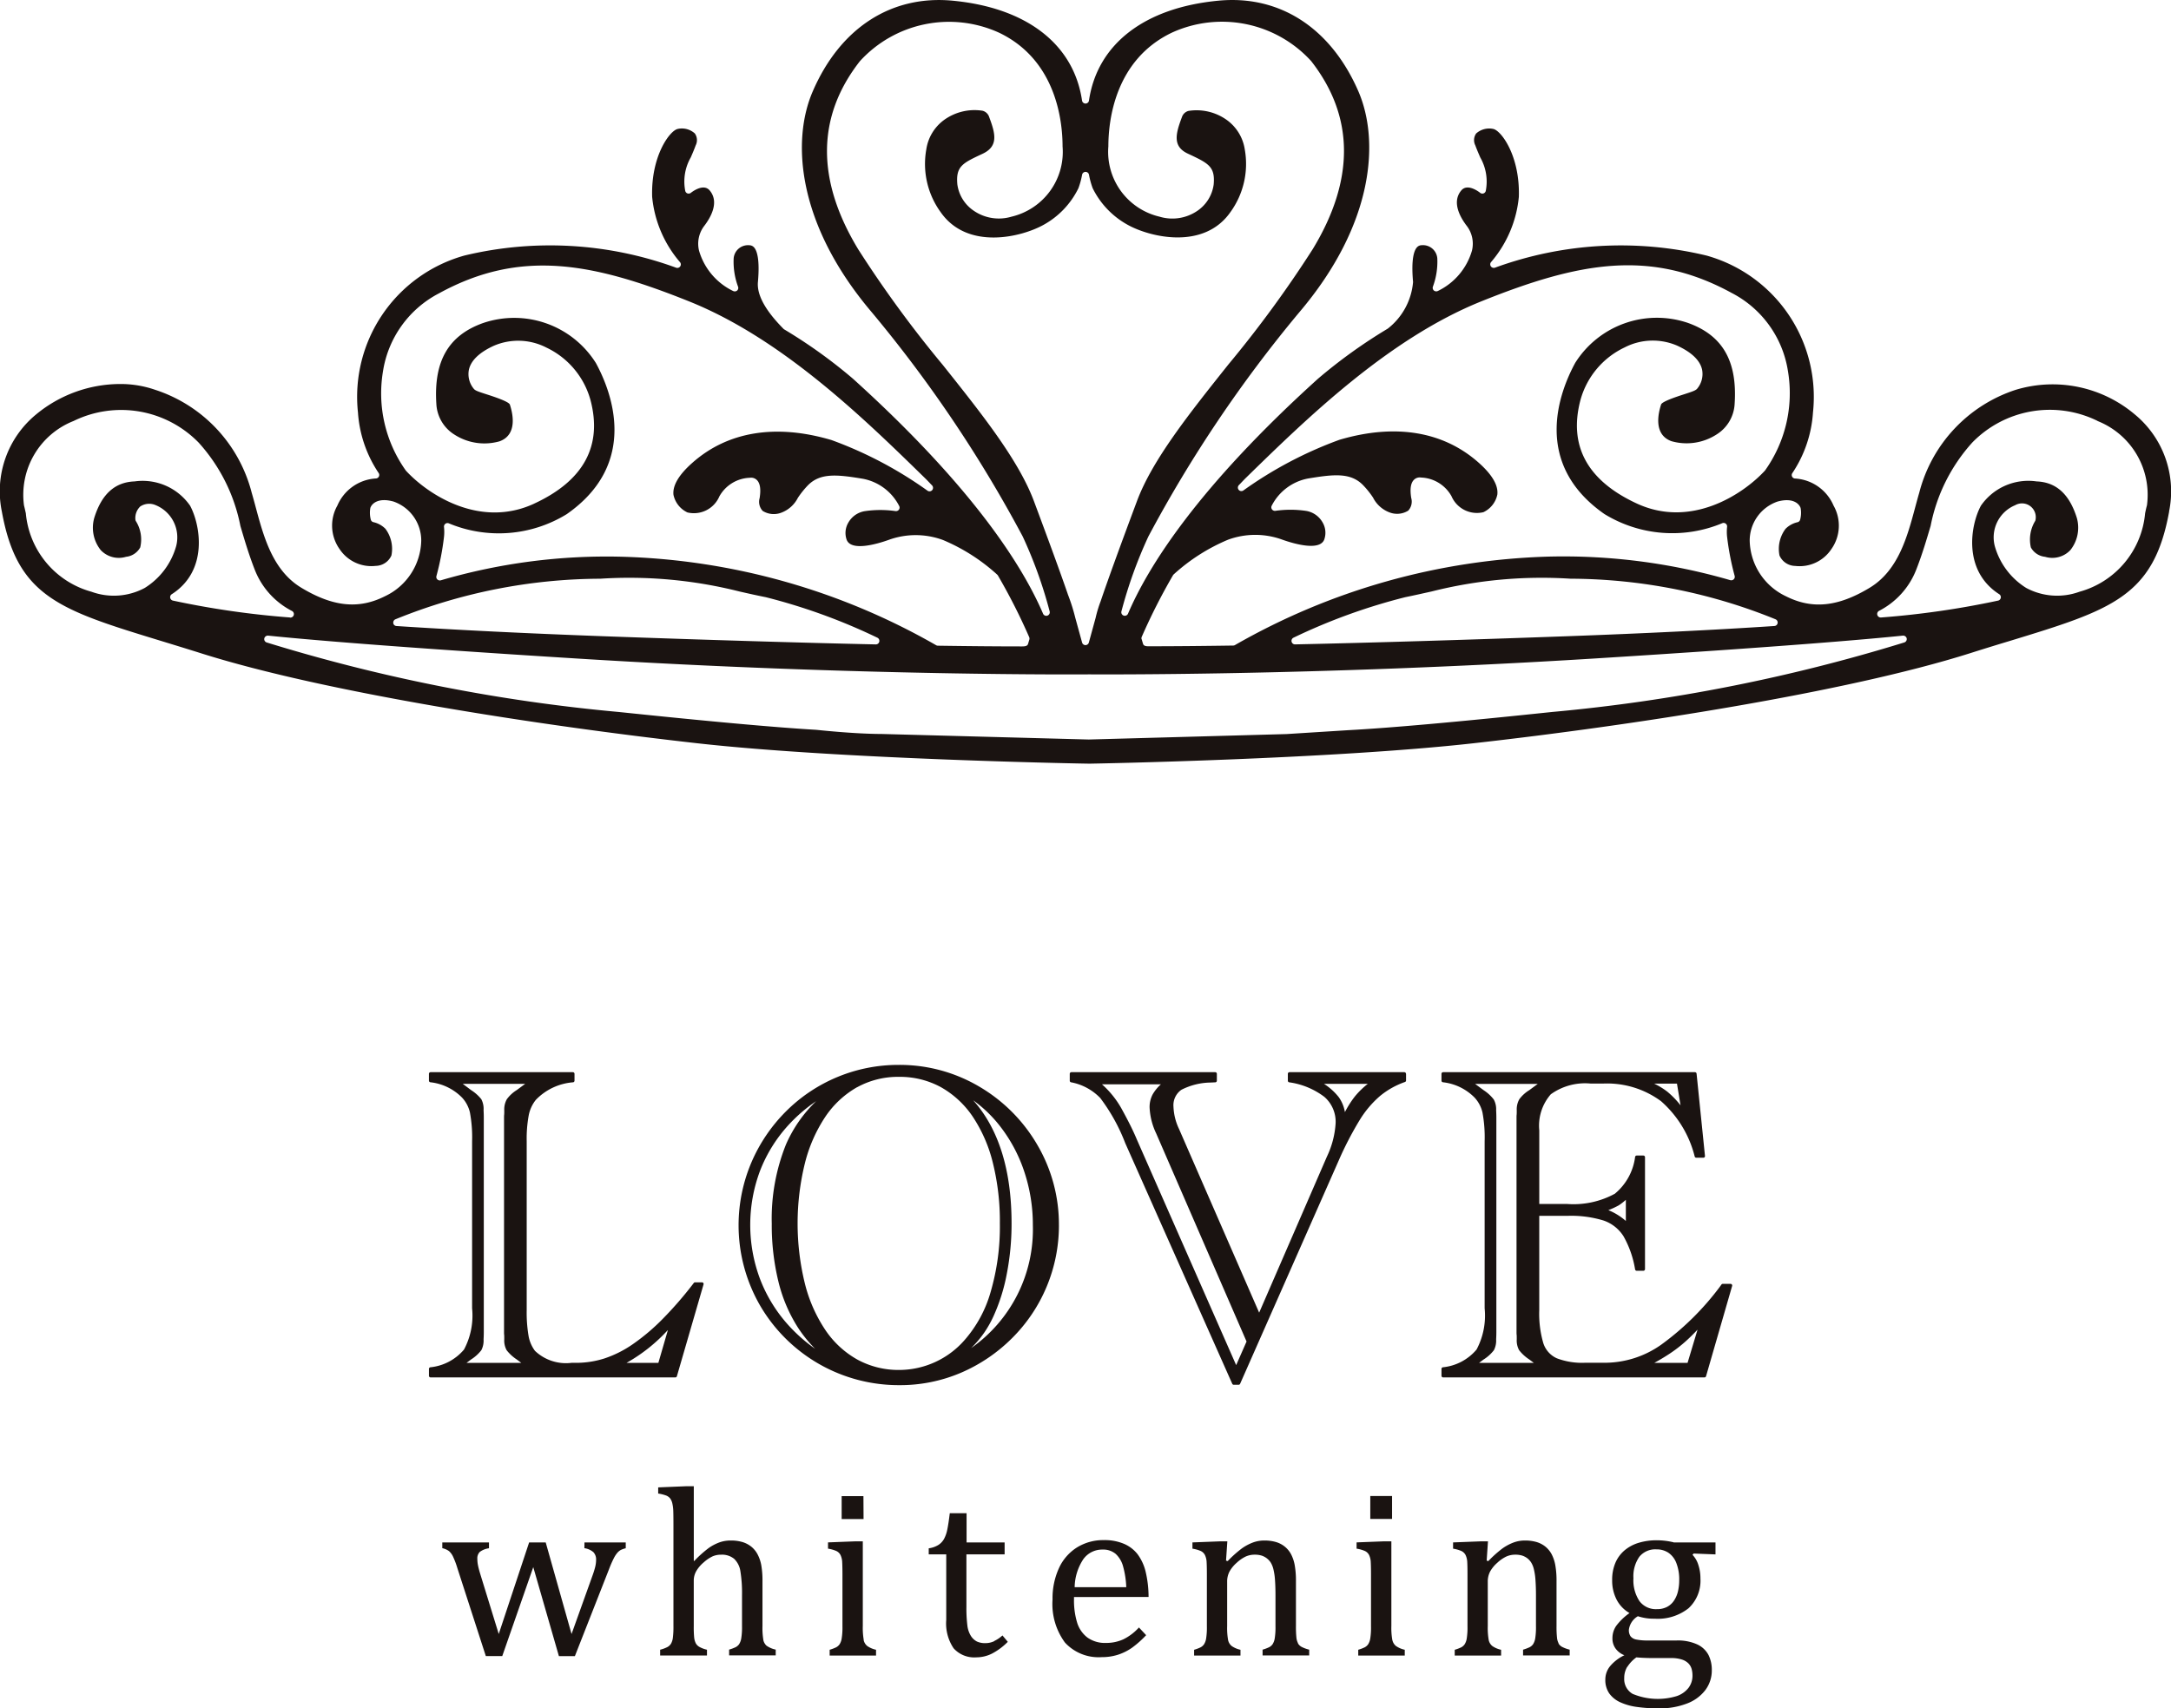 <svg id="グループ_23038" data-name="グループ 23038" xmlns="http://www.w3.org/2000/svg" xmlns:xlink="http://www.w3.org/1999/xlink" width="117.656" height="92.59" viewBox="0 0 117.656 92.59">
  <defs>
    <clipPath id="clip-path">
      <rect id="長方形_31418" data-name="長方形 31418" width="117.656" height="92.59" fill="none"/>
    </clipPath>
  </defs>
  <g id="グループ_23037" data-name="グループ 23037" clip-path="url(#clip-path)">
    <path id="パス_3123" data-name="パス 3123" d="M31.675,83.6h2.237v.314a1.212,1.212,0,0,0-.269.093.684.684,0,0,0-.176.141,1.5,1.5,0,0,0-.193.289,5.846,5.846,0,0,0-.266.606l-1.853,4.719h-.865L28.9,84.936l-1.68,4.821h-.891L24.79,85a4.6,4.6,0,0,0-.246-.651.921.921,0,0,0-.212-.282.944.944,0,0,0-.362-.157V83.6H26.5v.314a1.07,1.07,0,0,0-.5.2.494.494,0,0,0-.131.375,1.831,1.831,0,0,0,.038.362c.026.126.064.272.115.44l1.007,3.27L28.675,83.6h.9l1.4,4.962L32.1,85.423c.06-.162.109-.318.148-.465a1.64,1.64,0,0,0,.057-.413.572.572,0,0,0-.144-.417.946.946,0,0,0-.49-.218Zm9.695,5.285a3.933,3.933,0,0,1-.048-.76V85.706a4.862,4.862,0,0,0-.064-.869,2.06,2.06,0,0,0-.2-.59,1.34,1.34,0,0,0-.339-.417,1.418,1.418,0,0,0-.484-.253,2.189,2.189,0,0,0-.629-.083,1.785,1.785,0,0,0-.612.1,2.513,2.513,0,0,0-.577.3,6.181,6.181,0,0,0-.791.708L37.6,84.6V80.551h-.385l-1.545.064v.333a2.126,2.126,0,0,1,.452.116.521.521,0,0,1,.2.154.73.73,0,0,1,.115.266,2.094,2.094,0,0,1,.051.414q.009.244.009.859v5.366a4.72,4.72,0,0,1-.032.648.87.87,0,0,1-.1.314.522.522,0,0,1-.189.18,1.872,1.872,0,0,1-.4.148v.314h2.538v-.314a1.541,1.541,0,0,1-.407-.151.509.509,0,0,1-.2-.2.924.924,0,0,1-.087-.311,5.958,5.958,0,0,1-.022-.622V85.667a1.034,1.034,0,0,1,.138-.519,1.8,1.8,0,0,1,.407-.474,2.006,2.006,0,0,1,.474-.321,1.136,1.136,0,0,1,.461-.09,1.035,1.035,0,0,1,.709.224,1.167,1.167,0,0,1,.339.677,7.418,7.418,0,0,1,.087,1.3v1.68a3.775,3.775,0,0,1-.041.651.838.838,0,0,1-.116.317.528.528,0,0,1-.183.16,2.322,2.322,0,0,1-.359.135v.314h2.525v-.314a1.334,1.334,0,0,1-.5-.215.589.589,0,0,1-.173-.314m5.444.006a3.837,3.837,0,0,1-.051-.766V83.538h-.391l-1.494.058v.339a1.847,1.847,0,0,1,.445.125.486.486,0,0,1,.234.225,1,1,0,0,1,.09.4c.009.167.013.387.013.661v2.8a3.739,3.739,0,0,1-.042.66.813.813,0,0,1-.115.314.535.535,0,0,1-.18.16,2.174,2.174,0,0,1-.356.135v.314h2.513v-.314a1.326,1.326,0,0,1-.471-.2.564.564,0,0,1-.2-.328m-.012-7.8h-1.18v1.244H46.8Zm7.088,7.863a1.11,1.11,0,0,1-.481.106,1.035,1.035,0,0,1-.461-.09.861.861,0,0,1-.321-.3,1.37,1.37,0,0,1-.193-.577,7.559,7.559,0,0,1-.051-.99V84.244h2.071V83.6H52.383V82.013h-.91q-.071.582-.135.887a1.809,1.809,0,0,1-.176.507.917.917,0,0,1-.311.33,1.344,1.344,0,0,1-.519.18v.327h.949V87.8a2.4,2.4,0,0,0,.4,1.536,1.5,1.5,0,0,0,1.231.49,1.9,1.9,0,0,0,.843-.2,3.457,3.457,0,0,0,.862-.641l-.289-.346a1.807,1.807,0,0,1-.443.3m4.32-2.382v.115a4.111,4.111,0,0,0,.17,1.273,1.608,1.608,0,0,0,.558.808,1.635,1.635,0,0,0,1.009.292,2.223,2.223,0,0,0,.946-.2,2.812,2.812,0,0,0,.836-.638l.391.417a5.478,5.478,0,0,1-.754.673,2.882,2.882,0,0,1-.753.381,2.834,2.834,0,0,1-.9.137,2.472,2.472,0,0,1-1.994-.791,3.526,3.526,0,0,1-.672-2.337,3.917,3.917,0,0,1,.343-1.686,2.594,2.594,0,0,1,.977-1.129,2.7,2.7,0,0,1,1.462-.4,2.669,2.669,0,0,1,1.1.206,1.855,1.855,0,0,1,.728.561,2.615,2.615,0,0,1,.424.9,5.932,5.932,0,0,1,.17,1.414Zm.032-.533h2.8a4.9,4.9,0,0,0-.173-1.131,1.418,1.418,0,0,0-.4-.673,1.037,1.037,0,0,0-.705-.234,1.25,1.25,0,0,0-1.055.529,2.843,2.843,0,0,0-.464,1.51m12.108,3.039a.82.82,0,0,1-.09-.308,5.727,5.727,0,0,1-.025-.642V85.706a4.76,4.76,0,0,0-.067-.879,2.052,2.052,0,0,0-.2-.593,1.354,1.354,0,0,0-.343-.413,1.388,1.388,0,0,0-.481-.247,2.2,2.2,0,0,0-.619-.08,1.776,1.776,0,0,0-.632.112,2.634,2.634,0,0,0-.59.317,6.254,6.254,0,0,0-.767.686l-.09-.025.071-1.045h-.391l-1.5.058v.339a1.862,1.862,0,0,1,.446.125.485.485,0,0,1,.233.225,1,1,0,0,1,.09.4c.009.167.013.387.013.661v2.8a3.754,3.754,0,0,1-.041.66.823.823,0,0,1-.115.314.541.541,0,0,1-.18.16,2.2,2.2,0,0,1-.356.135v.314h2.513v-.314a1.317,1.317,0,0,1-.471-.2.561.561,0,0,1-.2-.328,3.777,3.777,0,0,1-.051-.766V85.731a1.17,1.17,0,0,1,.122-.545,1.739,1.739,0,0,1,.391-.481,1.919,1.919,0,0,1,.494-.343,1.16,1.16,0,0,1,.475-.1,1.227,1.227,0,0,1,.4.054.952.952,0,0,1,.272.147.937.937,0,0,1,.206.224,1.26,1.26,0,0,1,.147.366,3.437,3.437,0,0,1,.087.6q.025.366.025.814v1.68a3.713,3.713,0,0,1-.041.651.817.817,0,0,1-.116.317.522.522,0,0,1-.183.16,2.31,2.31,0,0,1-.359.135v.314h2.526v-.314a1.838,1.838,0,0,1-.423-.157.527.527,0,0,1-.186-.183m5.1-7.988h-1.18v1.244h1.18Zm.013,7.8a3.825,3.825,0,0,1-.051-.766V83.538h-.391l-1.494.058v.339a1.862,1.862,0,0,1,.446.125.488.488,0,0,1,.234.225,1,1,0,0,1,.089.4c.009.167.013.387.013.661v2.8a3.754,3.754,0,0,1-.041.66.823.823,0,0,1-.115.314.535.535,0,0,1-.18.16,2.174,2.174,0,0,1-.356.135v.314H76.13v-.314a1.321,1.321,0,0,1-.471-.2.561.561,0,0,1-.2-.328m9.012.183a.82.82,0,0,1-.09-.308,5.544,5.544,0,0,1-.026-.642V85.706a4.767,4.767,0,0,0-.067-.879,2.053,2.053,0,0,0-.2-.593,1.353,1.353,0,0,0-.342-.413,1.4,1.4,0,0,0-.481-.247,2.2,2.2,0,0,0-.619-.08,1.77,1.77,0,0,0-.631.112,2.637,2.637,0,0,0-.59.317,6.256,6.256,0,0,0-.766.686l-.09-.025.071-1.045h-.391l-1.5.058v.339a1.856,1.856,0,0,1,.445.125.488.488,0,0,1,.234.225,1,1,0,0,1,.09.4c.009.167.012.387.012.661v2.8a3.752,3.752,0,0,1-.041.66.813.813,0,0,1-.115.314.535.535,0,0,1-.18.16,2.174,2.174,0,0,1-.356.135v.314h2.513v-.314a1.326,1.326,0,0,1-.471-.2.564.564,0,0,1-.2-.328,3.837,3.837,0,0,1-.051-.766V85.731a1.177,1.177,0,0,1,.121-.545,1.751,1.751,0,0,1,.391-.481,1.921,1.921,0,0,1,.494-.343,1.158,1.158,0,0,1,.474-.1,1.231,1.231,0,0,1,.4.054.96.96,0,0,1,.272.147.935.935,0,0,1,.2.224,1.226,1.226,0,0,1,.147.366,3.38,3.38,0,0,1,.087.6q.026.366.026.814v1.68a3.776,3.776,0,0,1-.041.651.838.838,0,0,1-.116.317.533.533,0,0,1-.183.16,2.362,2.362,0,0,1-.359.135v.314h2.526v-.314a1.85,1.85,0,0,1-.423-.157.531.531,0,0,1-.186-.183M90.7,83.6h2.27v.647L91.783,84.2l-.058.07a1.369,1.369,0,0,1,.314.542,2.314,2.314,0,0,1,.115.741,2.034,2.034,0,0,1-.644,1.612,2.685,2.685,0,0,1-1.83.567,2.787,2.787,0,0,1-.917-.134,1,1,0,0,0-.487.731.586.586,0,0,0,.093.359.524.524,0,0,0,.308.173,3.039,3.039,0,0,0,.651.051h1.539a2.519,2.519,0,0,1,1.108.211,1.306,1.306,0,0,1,.612.568,1.791,1.791,0,0,1,.183.83,1.765,1.765,0,0,1-.346,1.074,2.235,2.235,0,0,1-1,.734,4.073,4.073,0,0,1-1.526.263,8.334,8.334,0,0,1-1.183-.077,3.168,3.168,0,0,1-.917-.259,1.486,1.486,0,0,1-.59-.481A1.273,1.273,0,0,1,87,91.026a1.136,1.136,0,0,1,.269-.734,2.313,2.313,0,0,1,.763-.58,1.065,1.065,0,0,1-.474-.359.92.92,0,0,1-.173-.557,1.173,1.173,0,0,1,.2-.67,3.206,3.206,0,0,1,.725-.7,1.788,1.788,0,0,1-.7-.731,2.242,2.242,0,0,1-.24-1.051,2.334,2.334,0,0,1,.183-.959,1.817,1.817,0,0,1,.507-.672,2.152,2.152,0,0,1,.766-.4,3.331,3.331,0,0,1,.955-.132,3.9,3.9,0,0,1,.916.11m-2.51,6.747a1.178,1.178,0,0,0-.163.619.919.919,0,0,0,.458.85,3.535,3.535,0,0,0,2.391.118,1.366,1.366,0,0,0,.632-.442,1.089,1.089,0,0,0,.218-.674,1.344,1.344,0,0,0-.045-.349.711.711,0,0,0-.17-.3.865.865,0,0,0-.356-.214,1.861,1.861,0,0,0-.6-.081H89.6q-.519,0-.917-.038a1.834,1.834,0,0,0-.49.516m2.651-5.638a1.173,1.173,0,0,0-.436-.555,1.153,1.153,0,0,0-.635-.176,1.115,1.115,0,0,0-.929.4,1.844,1.844,0,0,0-.321,1.167,2.036,2.036,0,0,0,.327,1.237,1.107,1.107,0,0,0,.942.436,1.155,1.155,0,0,0,.558-.125,1.033,1.033,0,0,0,.375-.343,1.537,1.537,0,0,0,.212-.5,2.581,2.581,0,0,0,.067-.6,2.427,2.427,0,0,0-.16-.942M36.6,74.654H23.336a.089.089,0,0,1-.089-.089v-.372a.09.09,0,0,1,.074-.088,2.747,2.747,0,0,0,1.826-.961,3.917,3.917,0,0,0,.438-2.237V61.855a7.316,7.316,0,0,0-.118-1.562,1.775,1.775,0,0,0-.422-.8,2.847,2.847,0,0,0-1.725-.836.09.09,0,0,1-.074-.088V58.2a.089.089,0,0,1,.089-.089h7.711a.089.089,0,0,1,.089.089v.372a.089.089,0,0,1-.076.088,3.132,3.132,0,0,0-2.02.952,1.925,1.925,0,0,0-.383.826,6.96,6.96,0,0,0-.112,1.42V71a7.581,7.581,0,0,0,.1,1.4,1.9,1.9,0,0,0,.348.814,2.439,2.439,0,0,0,1.981.65h.252a5.045,5.045,0,0,0,1.544-.242,6.008,6.008,0,0,0,1.542-.78,11.235,11.235,0,0,0,1.606-1.362A20.274,20.274,0,0,0,37.6,69.536a.087.087,0,0,1,.071-.035h.372a.089.089,0,0,1,.071.035.09.09,0,0,1,.014.078L36.684,74.59a.089.089,0,0,1-.085.064m-11.064-.976-.251.187h2.966L28,73.678a2.248,2.248,0,0,1-.544-.5,1.093,1.093,0,0,1-.128-.587c0-.124,0-.207-.006-.25s-.006-.095-.006-.146V60.572c0-.05,0-.1.006-.152s.006-.128.006-.244a1.127,1.127,0,0,1,.14-.6A1.916,1.916,0,0,1,28,59.084l.464-.342H25.077l.459.344a2.26,2.26,0,0,1,.549.49,1.137,1.137,0,0,1,.122.6c.008.133.012.266.012.4V72.192q0,.194-.012.4a1.133,1.133,0,0,1-.121.587,2.156,2.156,0,0,1-.552.5m10.146.187.517-1.782a8.989,8.989,0,0,1-2.244,1.782ZM57.388,66.4a8.617,8.617,0,0,1-2.532,6.118A8.848,8.848,0,0,1,52.082,74.4a8.378,8.378,0,0,1-3.333.673,8.695,8.695,0,0,1-7.559-4.319,8.7,8.7,0,0,1-.485-7.712,8.812,8.812,0,0,1,1.884-2.8,8.613,8.613,0,0,1,6.124-2.526,8.474,8.474,0,0,1,4.344,1.169,8.754,8.754,0,0,1,3.161,3.167,8.51,8.51,0,0,1,1.169,4.35M44.225,59.686a8.522,8.522,0,0,0-1.508,1.305,7.868,7.868,0,0,0-1.53,2.473,8.357,8.357,0,0,0,0,5.848,7.975,7.975,0,0,0,1.53,2.5,8.764,8.764,0,0,0,1.457,1.29,7.2,7.2,0,0,1-.925-1.141,8.223,8.223,0,0,1-1.067-2.515,12.928,12.928,0,0,1-.357-3.127,10.792,10.792,0,0,1,.769-4.286,7.32,7.32,0,0,1,1.63-2.344m2.235-.769a5.131,5.131,0,0,0-1.726,1.6,8.068,8.068,0,0,0-1.115,2.539,13.657,13.657,0,0,0,0,6.5,7.989,7.989,0,0,0,1.12,2.538,5.081,5.081,0,0,0,1.744,1.6,4.657,4.657,0,0,0,2.254.553,4.715,4.715,0,0,0,3.521-1.6,6.745,6.745,0,0,0,1.425-2.61,12.625,12.625,0,0,0,.505-3.733,13.128,13.128,0,0,0-.387-3.311,7.875,7.875,0,0,0-1.1-2.5,5.091,5.091,0,0,0-1.721-1.58,4.649,4.649,0,0,0-2.266-.552,4.587,4.587,0,0,0-2.253.559m6.165,14.146a7.85,7.85,0,0,0,3.35-6.664,9.112,9.112,0,0,0-.481-2.951,8.2,8.2,0,0,0-1.364-2.5,7.094,7.094,0,0,0-1.389-1.32c1.381,1.548,2.08,3.785,2.08,6.666a14.158,14.158,0,0,1-.259,2.745,10.033,10.033,0,0,1-.72,2.293,6.06,6.06,0,0,1-.5.887,5.907,5.907,0,0,1-.657.786l-.061.06M76.2,58.2v.36a.088.088,0,0,1-.059.083,4.4,4.4,0,0,0-1.352.759,5.508,5.508,0,0,0-1.1,1.3,18.322,18.322,0,0,0-1.151,2.225L67.207,75a.088.088,0,0,1-.081.053h-.264A.088.088,0,0,1,66.781,75l-5.8-13.046a9.947,9.947,0,0,0-1.352-2.441,2.945,2.945,0,0,0-1.585-.854.089.089,0,0,1-.069-.087V58.2a.089.089,0,0,1,.089-.089h7.794a.089.089,0,0,1,.089.089v.372a.089.089,0,0,1-.085.089l-.264.012a3.574,3.574,0,0,0-1.574.393,1.018,1.018,0,0,0-.428.921,3.065,3.065,0,0,0,.3,1.2l4.343,9.958,3.673-8.459a4.882,4.882,0,0,0,.472-1.823,1.789,1.789,0,0,0-.611-1.414,4.088,4.088,0,0,0-1.907-.789.089.089,0,0,1-.072-.087V58.2a.089.089,0,0,1,.089-.089h6.224a.089.089,0,0,1,.089.089m-4.442.544a3.254,3.254,0,0,1,.8.722,1.97,1.97,0,0,1,.333.809,5.349,5.349,0,0,1,.539-.848,4.482,4.482,0,0,1,.7-.683Zm-12.034.024A5.056,5.056,0,0,1,60.788,60.1c.182.332.34.632.469.891s.247.514.35.76l5.386,12.237.563-1.279-4.9-11.284a3.628,3.628,0,0,1-.355-1.414,1.467,1.467,0,0,1,.166-.695,2.251,2.251,0,0,1,.448-.548ZM93.858,69.62a.088.088,0,0,1,.014.078L92.458,74.59a.089.089,0,0,1-.085.064H78.21a.089.089,0,0,1-.089-.089v-.372a.09.09,0,0,1,.074-.088,2.746,2.746,0,0,0,1.826-.961,3.911,3.911,0,0,0,.438-2.237V61.855a7.358,7.358,0,0,0-.118-1.562,1.782,1.782,0,0,0-.422-.8,2.847,2.847,0,0,0-1.724-.836.09.09,0,0,1-.075-.088V58.2a.089.089,0,0,1,.089-.089H91.856a.089.089,0,0,1,.089.079L92.4,62.65a.089.089,0,0,1-.022.069.09.09,0,0,1-.066.029h-.383a.09.09,0,0,1-.085-.063,5.894,5.894,0,0,0-1.823-3,4.918,4.918,0,0,0-3.14-.957h-.672a3.181,3.181,0,0,0-2.164.581,2.586,2.586,0,0,0-.625,1.956v3.989h1.507a4.689,4.689,0,0,0,2.587-.554,3.089,3.089,0,0,0,1.1-2,.089.089,0,0,1,.087-.071h.36a.089.089,0,0,1,.089.089v6.067a.089.089,0,0,1-.089.089H88.7a.089.089,0,0,1-.087-.072,5.4,5.4,0,0,0-.629-1.8,2.071,2.071,0,0,0-1.082-.852,6.015,6.015,0,0,0-1.943-.253H83.419V71a5.681,5.681,0,0,0,.217,1.787,1.349,1.349,0,0,0,.733.83,3.841,3.841,0,0,0,1.528.243H87a5.3,5.3,0,0,0,3.044-.991A14.834,14.834,0,0,0,93.2,69.75l.093-.129a.089.089,0,0,1,.072-.037h.421a.088.088,0,0,1,.071.035M90.882,58.731H89.645a3.954,3.954,0,0,1,.72.441,4.831,4.831,0,0,1,.712.736ZM80.409,73.678l-.251.187h2.966l-.253-.188a2.248,2.248,0,0,1-.544-.5,1.1,1.1,0,0,1-.128-.587c0-.124,0-.207-.006-.25s-.006-.095-.006-.146V60.572c0-.05,0-.1.006-.152s.006-.128.006-.244a1.127,1.127,0,0,1,.14-.6,1.911,1.911,0,0,1,.534-.487l.464-.342H79.943l.467.344a2.236,2.236,0,0,1,.544.5,1.1,1.1,0,0,1,.128.587c.008.133.012.266.012.4V72.192q0,.194-.012.4a1.133,1.133,0,0,1-.121.587,2.145,2.145,0,0,1-.552.5m11.047.187.541-1.8c-.2.213-.4.411-.6.593a7.511,7.511,0,0,1-.97.747c-.252.164-.511.318-.772.46Zm-3.344-7.688V65.029a3.042,3.042,0,0,1-.386.3,4.288,4.288,0,0,1-.563.259,3.338,3.338,0,0,1,.949.587m29.444-38.453c-.837,4.634-3.133,5.336-8.678,7.029-.666.2-1.377.42-2.134.66-6.727,2.124-18.293,3.909-26.874,4.871-7.81.876-20.7,1.107-20.824,1.108S45.6,41.16,37.788,40.284c-8.581-.962-20.148-2.747-26.874-4.871-.758-.24-1.468-.456-2.134-.66C3.234,33.06.938,32.359.1,27.724a5.393,5.393,0,0,1,1.855-5.261,7.172,7.172,0,0,1,4.54-1.65,5.712,5.712,0,0,1,1.911.313A7.933,7.933,0,0,1,13.639,26.7c.074.251.146.516.219.789.432,1.608.921,3.43,2.472,4.366,1.717,1.035,3.115,1.177,4.537.458a3.412,3.412,0,0,0,1.962-3.011,2.238,2.238,0,0,0-1.5-2.118c-.827-.232-1.179.108-1.258.344a1.476,1.476,0,0,0,.023.63.191.191,0,0,0,.15.144,1.328,1.328,0,0,1,.643.357,1.813,1.813,0,0,1,.326,1.447.949.949,0,0,1-.851.564,2.068,2.068,0,0,1-1.962-.915,2.2,2.2,0,0,1-.116-2.354,2.421,2.421,0,0,1,2.079-1.468.19.19,0,0,0,.155-.3A6.678,6.678,0,0,1,19.4,22.359a7.951,7.951,0,0,1,5.773-8.51,19.892,19.892,0,0,1,11.457.656.19.19,0,0,0,.223-.295,6.353,6.353,0,0,1-1.51-3.542c-.069-2.213.958-3.6,1.393-3.681a1.043,1.043,0,0,1,.92.246.624.624,0,0,1,.046.646c-.087.24-.18.453-.265.65a2.633,2.633,0,0,0-.3,1.819.189.189,0,0,0,.124.136.2.2,0,0,0,.181-.033c.027-.022.672-.541,1.019-.129.543.643.038,1.494-.311,1.943a1.59,1.59,0,0,0-.266,1.321,3.512,3.512,0,0,0,1.847,2.186.2.2,0,0,0,.214-.022A.191.191,0,0,0,40,15.542a3.907,3.907,0,0,1-.24-1.534.778.778,0,0,1,.845-.716.345.345,0,0,1,.264.121c.154.175.316.643.206,1.876-.061.693.4,1.542,1.405,2.552a27.317,27.317,0,0,1,3.746,2.686c6.539,5.91,9.208,10.185,10.3,12.73a.19.19,0,0,0,.359-.123,24.244,24.244,0,0,0-1.458-4.054,71.262,71.262,0,0,0-8.158-12.127c-4.117-4.836-4.364-9.37-3.223-12C45.534,1.509,48.309-.285,51.647.039c3.992.384,6.541,2.354,6.993,5.407a.19.19,0,0,0,.377,0c.452-3.053,3-5.023,6.993-5.407,3.331-.329,6.112,1.469,7.607,4.912,1.141,2.631.893,7.165-3.224,12a71.249,71.249,0,0,0-8.158,12.127,24.311,24.311,0,0,0-1.459,4.054.19.19,0,0,0,.359.123c1.087-2.545,3.756-6.82,10.295-12.73a28.054,28.054,0,0,1,3.78-2.714,3.591,3.591,0,0,0,1.37-2.524c-.11-1.233.051-1.7.206-1.876a.345.345,0,0,1,.263-.121.778.778,0,0,1,.845.716,3.9,3.9,0,0,1-.24,1.534.192.192,0,0,0,.058.208.2.2,0,0,0,.214.022,3.511,3.511,0,0,0,1.846-2.186,1.588,1.588,0,0,0-.266-1.321c-.349-.449-.855-1.3-.311-1.943.347-.411.991.107,1.019.129a.19.19,0,0,0,.306-.1,2.636,2.636,0,0,0-.3-1.819c-.085-.2-.178-.409-.266-.65A.626.626,0,0,1,80,7.234a1.057,1.057,0,0,1,.92-.247c.436.08,1.463,1.468,1.393,3.681a6.348,6.348,0,0,1-1.51,3.542.19.19,0,0,0,0,.235.194.194,0,0,0,.227.059A19.891,19.891,0,0,1,92.48,13.85a7.952,7.952,0,0,1,5.773,8.51,6.673,6.673,0,0,1-1.118,3.282.189.189,0,0,0-.011.194.192.192,0,0,0,.165.1,2.421,2.421,0,0,1,2.08,1.468,2.2,2.2,0,0,1-.117,2.354,2.064,2.064,0,0,1-1.962.915.95.95,0,0,1-.851-.564,1.81,1.81,0,0,1,.327-1.447,1.328,1.328,0,0,1,.643-.357.19.19,0,0,0,.15-.144,1.456,1.456,0,0,0,.023-.63c-.079-.235-.433-.577-1.258-.344a2.237,2.237,0,0,0-1.5,2.118,3.413,3.413,0,0,0,1.962,3.011c1.421.717,2.82.578,4.537-.458,1.551-.936,2.04-2.758,2.471-4.366.074-.272.144-.537.219-.789a7.935,7.935,0,0,1,5.231-5.576,6.9,6.9,0,0,1,6.452,1.336,5.4,5.4,0,0,1,1.855,5.261M85.128,31.366a24.4,24.4,0,0,0-7.547.692c-.454.1-.921.207-1.425.309A31.9,31.9,0,0,0,70.1,34.562a.191.191,0,0,0,.08.363h0c4.192-.091,9.15-.24,14.739-.442,4.178-.152,7.96-.337,11.243-.554a.19.19,0,0,0,.063-.364,29.713,29.713,0,0,0-11.1-2.2M61.875,34.651s.03.109.071.242.192.135.326.134c1.279,0,2.813-.013,4.561-.039a.194.194,0,0,0,.1-.029,36.252,36.252,0,0,1,17-4.792,32.412,32.412,0,0,1,9.833,1.276.193.193,0,0,0,.191-.045.188.188,0,0,0,.051-.189,14.5,14.5,0,0,1-.409-2.115,2.467,2.467,0,0,1,0-.542.191.191,0,0,0-.252-.2,7.034,7.034,0,0,1-6.4-.494c-3.949-2.756-2.421-6.646-1.58-8.19A5.23,5.23,0,0,1,91.473,17.5c1.885.673,2.69,2.071,2.534,4.4a2.075,2.075,0,0,1-.979,1.648,2.994,2.994,0,0,1-2.447.363c-.982-.357-.716-1.512-.557-1.992.067-.168.888-.434,1.238-.547.477-.154.638-.212.716-.307a1.242,1.242,0,0,0,.264-1.04c-.115-.5-.57-.936-1.354-1.294a3.329,3.329,0,0,0-2.845.1,4.455,4.455,0,0,0-2.389,2.842c-.66,2.488.37,4.38,3.06,5.621,2.93,1.351,5.74-.489,6.938-1.79a7.214,7.214,0,0,0,1.243-5.4,5.752,5.752,0,0,0-3.039-4.222c-4.413-2.417-8.318-1.665-13.572.448-5.042,2.028-9.495,6.378-12.746,9.553-.109.107-.215.219-.321.331l-.078.08a.192.192,0,0,0-.008.255.19.19,0,0,0,.251.035,21.707,21.707,0,0,1,5.207-2.747c3.026-.893,5.64-.462,7.558,1.25.722.643,1.06,1.223,1,1.721a1.363,1.363,0,0,1-.755.952,1.5,1.5,0,0,1-1.73-.868,1.97,1.97,0,0,0-1.653-1.01.436.436,0,0,0-.362.105c-.191.171-.246.5-.167,1a.721.721,0,0,1-.162.689,1.137,1.137,0,0,1-1.022.092,1.653,1.653,0,0,1-.885-.8,4.684,4.684,0,0,0-.566-.7c-.67-.659-1.566-.564-2.959-.333a2.793,2.793,0,0,0-1.969,1.479.189.189,0,0,0,.022.2.2.2,0,0,0,.184.072,5.769,5.769,0,0,1,1.633,0,1.253,1.253,0,0,1,.915.619,1.1,1.1,0,0,1,.092.947c-.257.628-1.666.211-2.26,0a4.277,4.277,0,0,0-2.951,0,10.238,10.238,0,0,0-2.94,1.876.218.218,0,0,0-.043.052,32.546,32.546,0,0,0-1.695,3.341.2.2,0,0,0-.007.124m-4-2.442a.094.094,0,0,0,.007.017h0a10.318,10.318,0,0,1,.4,1.261l.37,1.347a.19.19,0,0,0,.183.137h0a.192.192,0,0,0,.182-.139l.368-1.341a6.691,6.691,0,0,1,.27-.893l.006-.017c.358-1.062,1.037-2.937,1.967-5.423.833-2.23,2.829-4.734,4.941-7.385a62.331,62.331,0,0,0,4.58-6.261c2.289-3.767,2.26-7.2-.087-10.2a6.537,6.537,0,0,0-7.552-1.533c-3.1,1.486-3.435,4.8-3.435,6.161a3.608,3.608,0,0,0,2.769,3.808A2.4,2.4,0,0,0,64.9,11.42a2.053,2.053,0,0,0,.875-1.425c.085-.972-.281-1.144-1.4-1.668-.835-.388-.659-1.071-.343-1.922l.035-.094a.515.515,0,0,1,.344-.3,2.813,2.813,0,0,1,2.1.51A2.413,2.413,0,0,1,67.46,8.1a4.452,4.452,0,0,1-.775,3.392c-1.449,2.082-4.392,1.359-5.59.682A4.57,4.57,0,0,1,59.217,10.2a4.337,4.337,0,0,1-.2-.731.19.19,0,0,0-.373,0,4.311,4.311,0,0,1-.2.733,4.538,4.538,0,0,1-1.876,1.977c-1.2.676-4.141,1.4-5.591-.682A4.449,4.449,0,0,1,50.2,8.1a2.413,2.413,0,0,1,.949-1.588,2.818,2.818,0,0,1,2.1-.51.514.514,0,0,1,.344.3l.034.094c.316.851.492,1.534-.38,1.94-1.085.507-1.45.677-1.365,1.65a2.05,2.05,0,0,0,.875,1.425,2.4,2.4,0,0,0,2.059.333,3.608,3.608,0,0,0,2.769-3.808c0-1.358-.334-4.675-3.435-6.161A6.536,6.536,0,0,0,46.6,3.318c-2.346,3-2.375,6.43-.086,10.2a62.236,62.236,0,0,0,4.58,6.261c2.112,2.651,4.107,5.155,4.94,7.385.819,2.19,1.455,3.936,1.839,5.049M28.939,27.3C31.63,26.061,32.66,24.168,32,21.68a4.454,4.454,0,0,0-2.388-2.842,3.34,3.34,0,0,0-2.845-.1c-.783.358-1.239.793-1.354,1.294a1.244,1.244,0,0,0,.264,1.04c.079.1.239.153.716.307.351.113,1.172.38,1.238.547.16.48.426,1.635-.556,1.992a3,3,0,0,1-2.447-.363,2.078,2.078,0,0,1-.979-1.648c-.155-2.331.65-3.73,2.535-4.4a5.228,5.228,0,0,1,6.11,2.169c.841,1.544,2.37,5.434-1.58,8.19a7.033,7.033,0,0,1-6.4.494.191.191,0,0,0-.252.2,2.465,2.465,0,0,1,0,.542,14.551,14.551,0,0,1-.409,2.115.187.187,0,0,0,.05.189.2.2,0,0,0,.192.045,31.947,31.947,0,0,1,9.833-1.276,36.252,36.252,0,0,1,17,4.792.194.194,0,0,0,.1.029c1.748.026,3.282.039,4.561.039.135,0,.287-.009.325-.134s.072-.242.072-.242a.2.2,0,0,0-.008-.124,32.544,32.544,0,0,0-1.695-3.341.215.215,0,0,0-.043-.052,10.249,10.249,0,0,0-2.94-1.876,4.275,4.275,0,0,0-2.951,0c-.594.211-2,.628-2.26,0a1.1,1.1,0,0,1,.09-.947,1.253,1.253,0,0,1,.915-.619,5.774,5.774,0,0,1,1.633,0,.2.2,0,0,0,.185-.072.189.189,0,0,0,.021-.2,2.792,2.792,0,0,0-1.969-1.479c-1.392-.231-2.288-.324-2.959.333a4.769,4.769,0,0,0-.565.7,1.657,1.657,0,0,1-.886.8,1.136,1.136,0,0,1-1.022-.092A.723.723,0,0,1,41.167,27c.08-.5.025-.831-.167-1a.442.442,0,0,0-.362-.105,1.969,1.969,0,0,0-1.653,1.01,1.5,1.5,0,0,1-1.731.868,1.366,1.366,0,0,1-.755-.952c-.056-.5.283-1.078,1.005-1.721,1.918-1.713,4.532-2.144,7.558-1.25a21.671,21.671,0,0,1,5.207,2.747.19.19,0,0,0,.252-.035.193.193,0,0,0-.009-.255l-.078-.08c-.106-.112-.212-.224-.321-.329-3.251-3.177-7.7-7.526-12.745-9.554-5.255-2.113-9.16-2.863-13.572-.448a5.751,5.751,0,0,0-3.039,4.222A7.216,7.216,0,0,0,22,25.512c1.2,1.3,4.008,3.139,6.937,1.79m-7.626,6.471a.19.19,0,0,0,.176.157c3.282.216,7.065.4,11.243.554,5.587.2,10.547.35,14.739.442h0a.191.191,0,0,0,.08-.363A31.9,31.9,0,0,0,41.5,32.367c-.505-.1-.972-.206-1.425-.309a24.407,24.407,0,0,0-7.547-.692,29.719,29.719,0,0,0-11.1,2.2.19.19,0,0,0-.113.207m-5.6-.3h.019a.19.19,0,0,0,.09-.359,4.243,4.243,0,0,1-2.017-2.235c-.322-.823-.554-1.611-.779-2.373a9.415,9.415,0,0,0-2.26-4.515,5.867,5.867,0,0,0-6.782-1.173A4.3,4.3,0,0,0,1.3,27.39c.032.124.063.269.1.429a4.865,4.865,0,0,0,3.555,4.252,3.541,3.541,0,0,0,2.891-.206,3.919,3.919,0,0,0,1.7-2.261,1.884,1.884,0,0,0-1.1-2.221.873.873,0,0,0-.845.067.866.866,0,0,0-.263.714.2.2,0,0,0,.025.079A1.865,1.865,0,0,1,7.6,29.668a.992.992,0,0,1-.77.51,1.347,1.347,0,0,1-1.37-.362,1.943,1.943,0,0,1-.35-1.752c.4-1.287,1.119-1.932,2.183-1.972A3.132,3.132,0,0,1,10.3,27.405c.547,1.008,1.025,3.509-.991,4.8a.187.187,0,0,0-.085.19.19.19,0,0,0,.141.155,47.243,47.243,0,0,0,6.348.916M103.333,34.6a.2.2,0,0,0-.206-.15c-1.835.189-6.462.6-16.816,1.246-15.267.949-27.188.853-27.313.854s-12.384.1-27.652-.854c-10.354-.644-14.981-1.057-16.816-1.246a.2.2,0,0,0-.206.15.19.19,0,0,0,.127.22,93.269,93.269,0,0,0,19.09,3.769c4.789.5,8.38.83,10.673.965h.007c.02,0,2.019.224,3.564.227l11.219.3,10.713-.295,3.362-.212c2.25-.12,5.963-.451,11.035-.986a93.376,93.376,0,0,0,19.091-3.769.191.191,0,0,0,.127-.22m10.338-11.789a5.867,5.867,0,0,0-6.782,1.173A9.414,9.414,0,0,0,104.63,28.5c-.225.762-.458,1.55-.78,2.373a4.235,4.235,0,0,1-2.017,2.235.191.191,0,0,0,.09.359h.019a47.26,47.26,0,0,0,6.349-.916.191.191,0,0,0,.141-.155.189.189,0,0,0-.085-.19c-2.016-1.295-1.538-3.8-.991-4.8a3.122,3.122,0,0,1,3.013-1.314c1.063.04,1.778.685,2.182,1.972a1.945,1.945,0,0,1-.35,1.752,1.346,1.346,0,0,1-1.37.362.99.99,0,0,1-.77-.509,1.93,1.93,0,0,1,.23-1.426.2.2,0,0,0,.025-.079.747.747,0,0,0-1.108-.781,1.884,1.884,0,0,0-1.1,2.221,3.919,3.919,0,0,0,1.7,2.261,3.542,3.542,0,0,0,2.891.206,4.864,4.864,0,0,0,3.554-4.252c.033-.159.063-.3.1-.429a4.3,4.3,0,0,0-2.684-4.574" transform="translate(0 0)" fill="#1a1311"/>
  </g>
</svg>
